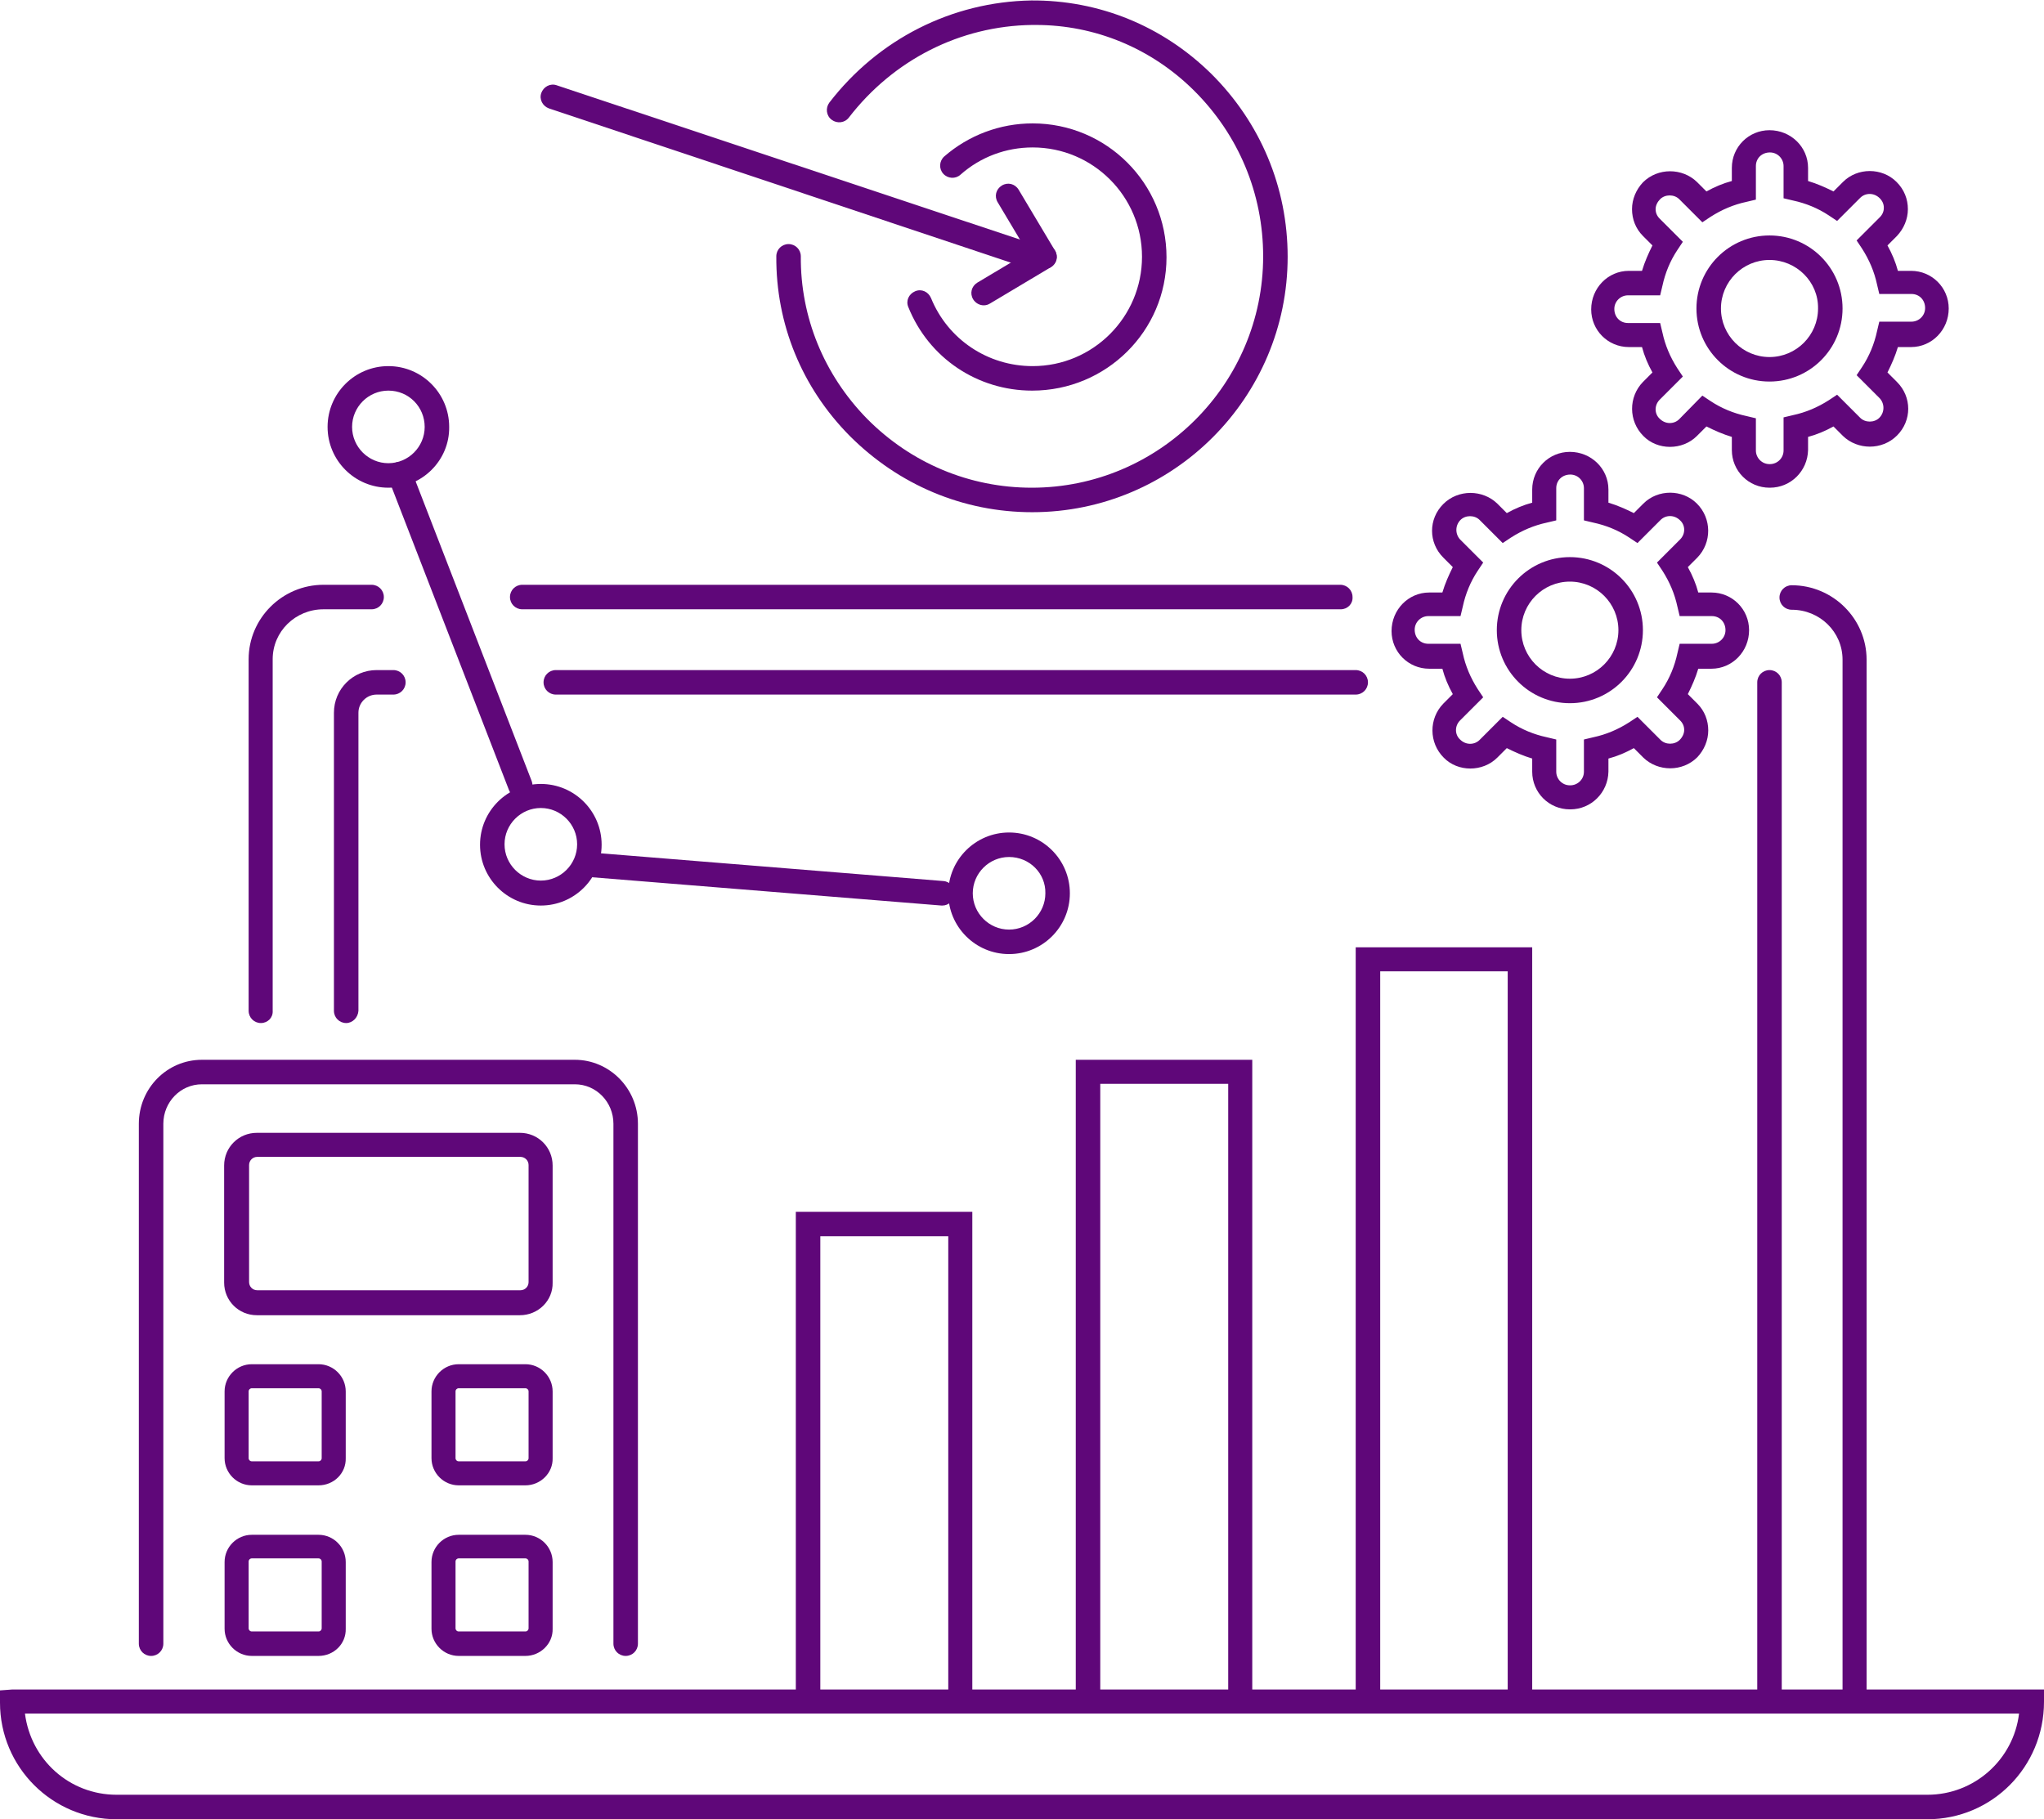 <?xml version="1.0" encoding="UTF-8" standalone="no"?><svg xmlns="http://www.w3.org/2000/svg" xmlns:xlink="http://www.w3.org/1999/xlink" baseProfile="tiny" fill="#5f0779" height="401" preserveAspectRatio="xMidYMid meet" version="1" viewBox="36.8 52.0 450.5 401.0" width="450.5" zoomAndPan="magnify"><g><g id="change1_1"><path d="M445.6,427.7c-1.5,0-2.7-1.2-2.7-2.7V197.4c0-6.1-5-11-11.2-11c-1.5,0-2.7-1.2-2.7-2.7c0-1.5,1.2-2.7,2.7-2.7 c9.1,0,16.5,7.4,16.5,16.4V425C448.3,426.5,447.1,427.7,445.6,427.7z" fill="inherit"/></g><g id="change1_26"><path d="M332.3,186.3H151.9c-1.5,0-2.7-1.2-2.7-2.7c0-1.5,1.2-2.7,2.7-2.7h180.3c1.5,0,2.7,1.2,2.7,2.7 C335,185.1,333.8,186.3,332.3,186.3z" fill="inherit"/></g><g id="change1_17"><path d="M94.3,277.5c-1.5,0-2.7-1.2-2.7-2.7v-77.5c0-9,7.4-16.4,16.5-16.4h10.6c1.5,0,2.7,1.2,2.7,2.7c0,1.5-1.2,2.7-2.7,2.7 h-10.6c-6.2,0-11.2,4.9-11.2,11v77.5C97,276.3,95.8,277.5,94.3,277.5z" fill="inherit"/></g><g id="change1_20"><path d="M113.1,277.5c-1.5,0-2.7-1.2-2.7-2.7v-65.7c0-5.2,4.2-9.4,9.4-9.4h3.7c1.5,0,2.7,1.2,2.7,2.7c0,1.5-1.2,2.7-2.7,2.7h-3.7 c-2.2,0-4,1.8-4,4v65.7C115.7,276.3,114.5,277.5,113.1,277.5z" fill="inherit"/></g><g id="change1_24"><path d="M335.6,205.1H159.3c-1.5,0-2.7-1.2-2.7-2.7c0-1.5,1.2-2.7,2.7-2.7h176.3c1.5,0,2.7,1.2,2.7,2.7 C338.3,203.9,337.1,205.1,335.6,205.1z" fill="inherit"/></g><g id="change1_18"><path d="M426.8,427.7c-1.5,0-2.7-1.2-2.7-2.7V202.4c0-1.5,1.2-2.7,2.7-2.7c1.5,0,2.7,1.2,2.7,2.7V425 C429.5,426.5,428.3,427.7,426.8,427.7z" fill="inherit"/></g><g><g id="change1_15"><path d="M174.7,417c-1.5,0-2.7-1.2-2.7-2.7V299.7c0-4.8-3.8-8.7-8.5-8.7H81.3c-4.7,0-8.5,3.9-8.5,8.7v114.6 c0,1.5-1.2,2.7-2.7,2.7c-1.5,0-2.7-1.2-2.7-2.7V299.7c0-7.8,6.2-14.1,13.9-14.1h82.2c7.6,0,13.9,6.3,13.9,14.1v114.6 C177.4,415.8,176.2,417,174.7,417z" fill="inherit"/></g><g id="change1_3"><path d="M151.4,341.9h-58c-4,0-7.2-3.2-7.2-7.2v-25.8c0-4,3.2-7.2,7.2-7.2h58c4,0,7.2,3.2,7.2,7.2v25.8 C158.7,338.7,155.4,341.9,151.4,341.9z M93.5,307c-1,0-1.8,0.8-1.8,1.8v25.8c0,1,0.8,1.8,1.8,1.8h58c1,0,1.8-0.8,1.8-1.8v-25.8 c0-1-0.8-1.8-1.8-1.8H93.5z" fill="inherit"/></g><g id="change1_9"><path d="M107,379.4H92.3c-3.3,0-6-2.7-6-6v-14.7c0-3.3,2.7-6,6-6H107c3.3,0,6,2.7,6,6v14.7C113.1,376.7,110.4,379.4,107,379.4z M92.3,358c-0.4,0-0.7,0.3-0.7,0.7v14.7c0,0.4,0.3,0.7,0.7,0.7H107c0.4,0,0.7-0.3,0.7-0.7v-14.7c0-0.4-0.3-0.7-0.7-0.7H92.3z" fill="inherit"/></g><g id="change1_16"><path d="M152.6,379.4h-14.7c-3.3,0-6-2.7-6-6v-14.7c0-3.3,2.7-6,6-6h14.7c3.3,0,6,2.7,6,6v14.7 C158.7,376.7,155.9,379.4,152.6,379.4z M137.9,358c-0.4,0-0.7,0.3-0.7,0.7v14.7c0,0.4,0.3,0.7,0.7,0.7h14.7 c0.4,0,0.7-0.3,0.7-0.7v-14.7c0-0.4-0.3-0.7-0.7-0.7H137.9z" fill="inherit"/></g><g id="change1_5"><path d="M107,417H92.3c-3.3,0-6-2.7-6-6v-14.7c0-3.3,2.7-6,6-6H107c3.3,0,6,2.7,6,6v14.7C113.1,414.3,110.4,417,107,417z M92.3,395.5c-0.4,0-0.7,0.3-0.7,0.7v14.7c0,0.4,0.3,0.7,0.7,0.7H107c0.4,0,0.7-0.3,0.7-0.7v-14.7c0-0.4-0.3-0.7-0.7-0.7H92.3z" fill="inherit"/></g><g id="change1_19"><path d="M152.6,417h-14.7c-3.3,0-6-2.7-6-6v-14.7c0-3.3,2.7-6,6-6h14.7c3.3,0,6,2.7,6,6v14.7C158.7,414.3,155.9,417,152.6,417z M137.9,395.5c-0.4,0-0.7,0.3-0.7,0.7v14.7c0,0.4,0.3,0.7,0.7,0.7h14.7c0.4,0,0.7-0.3,0.7-0.7v-14.7c0-0.4-0.3-0.7-0.7-0.7H137.9 z" fill="inherit"/></g></g><g><g id="change1_2"><path d="M264.3,164.9c-15.2,0-29.4-6-40.2-16.8c-10.6-10.7-16.3-24.7-16.2-39.6c0-1.5,1.2-2.7,2.7-2.7c0,0,0,0,0,0 c1.5,0,2.7,1.2,2.7,2.7c-0.1,13.4,5.1,26.1,14.6,35.8c9.7,9.8,22.6,15.2,36.3,15.2c28.1,0,51-22.9,51-51 c0-13.8-5.4-26.8-15.3-36.6c-9.4-9.3-21.8-14.4-34.8-14.4c-0.3,0-0.5,0-0.8,0c-15.9,0.2-30.6,7.7-40.4,20.4 c-0.9,1.2-2.6,1.4-3.8,0.5c-1.2-0.9-1.4-2.6-0.5-3.8c10.8-14,27-22.2,44.5-22.5C279,52,293,57.7,303.7,68.2 c10.9,10.8,16.9,25.1,16.9,40.4C320.6,139.6,295.4,164.9,264.3,164.9z" fill="inherit"/></g><g id="change1_13"><path d="M264.3,138.1c-12.1,0-22.8-7.2-27.3-18.4c-0.6-1.4,0.1-2.9,1.5-3.5c1.4-0.6,2.9,0.1,3.5,1.5c3.7,9.1,12.5,15,22.4,15 c13.3,0,24.1-10.8,24.1-24.1s-10.8-24.1-24.1-24.1c-5.9,0-11.5,2.1-15.9,6c-1.1,1-2.8,0.9-3.8-0.2c-1-1.1-0.9-2.8,0.2-3.8 c5.4-4.7,12.3-7.3,19.5-7.3c16.3,0,29.5,13.2,29.5,29.5S280.6,138.1,264.3,138.1z" fill="inherit"/></g><g id="change1_22"><path d="M264.3,111.3c-0.3,0-0.6,0-0.8-0.1L157.8,75.9c-1.4-0.5-2.2-2-1.7-3.4c0.5-1.4,2-2.2,3.4-1.7L265.2,106 c1.4,0.5,2.2,2,1.7,3.4C266.5,110.5,265.4,111.3,264.3,111.3z" fill="inherit"/></g><g id="change1_8"><path d="M267,111.3c-0.9,0-1.8-0.5-2.3-1.3l-8-13.4c-0.8-1.3-0.4-2.9,0.9-3.7c1.3-0.8,2.9-0.4,3.7,0.9l8,13.4 c0.8,1.3,0.4,2.9-0.9,3.7C267.9,111.1,267.5,111.3,267,111.3z" fill="inherit"/></g><g id="change1_4"><path d="M253.6,119.3c-0.9,0-1.8-0.5-2.3-1.3c-0.8-1.3-0.4-2.9,0.9-3.7l13.4-8c1.3-0.8,2.9-0.4,3.7,0.9c0.8,1.3,0.4,2.9-0.9,3.7 l-13.4,8C254.5,119.2,254.1,119.3,253.6,119.3z" fill="inherit"/></g></g><g><g id="change1_7"><path d="M248.5,427.7c-1.5,0-2.7-1.2-2.7-2.7V324.5h-28.2V425c0,1.5-1.2,2.7-2.7,2.7s-2.7-1.2-2.7-2.7V319.1h38.9V425 C251.2,426.5,250,427.7,248.5,427.7z" fill="inherit"/></g><g id="change1_29"><path d="M310.2,427.7c-1.5,0-2.7-1.2-2.7-2.7V290.9h-28.2V425c0,1.5-1.2,2.7-2.7,2.7s-2.7-1.2-2.7-2.7V285.6h38.9V425 C312.9,426.5,311.7,427.7,310.2,427.7z" fill="inherit"/></g><g id="change1_27"><path d="M371.8,427.7c-1.5,0-2.7-1.2-2.7-2.7V266.1H341V425c0,1.5-1.2,2.7-2.7,2.7s-2.7-1.2-2.7-2.7V260.8h38.9V425 C374.5,426.5,373.3,427.7,371.8,427.7z" fill="inherit"/></g></g><g><g id="change1_14"><path d="M259.2,262.3c-7.4,0-13.4-6-13.4-13.4s6-13.4,13.4-13.4c7.4,0,13.4,6,13.4,13.4S266.6,262.3,259.2,262.3z M259.2,240.9 c-4.4,0-8,3.6-8,8c0,4.4,3.6,8,8,8c4.4,0,8-3.6,8-8C267.3,244.5,263.7,240.9,259.2,240.9z" fill="inherit"/></g><g id="change1_28"><path d="M156,251.6c-7.4,0-13.4-6-13.4-13.4c0-7.4,6-13.4,13.4-13.4c7.4,0,13.4,6,13.4,13.4C169.4,245.6,163.4,251.6,156,251.6z M156,230.1c-4.4,0-8,3.6-8,8s3.6,8,8,8s8-3.6,8-8S160.4,230.1,156,230.1z" fill="inherit"/></g><g id="change1_11"><path d="M122.4,159.5c-7.4,0-13.4-6-13.4-13.4c0-7.4,6-13.4,13.4-13.4c7.4,0,13.4,6,13.4,13.4 C135.9,153.5,129.8,159.5,122.4,159.5z M122.4,138.1c-4.4,0-8,3.6-8,8s3.6,8,8,8c4.4,0,8-3.6,8-8S126.9,138.1,122.4,138.1z" fill="inherit"/></g><g id="change1_12"><path d="M244.5,251.6c-0.1,0-0.1,0-0.2,0l-77.8-6.3c-1.5-0.1-2.6-1.4-2.5-2.9s1.4-2.6,2.9-2.5l77.8,6.3c1.5,0.1,2.6,1.4,2.5,2.9 C247,250.5,245.9,251.6,244.5,251.6z" fill="inherit"/></g><g id="change1_10"><path d="M151.5,227.9c-1.1,0-2.1-0.7-2.5-1.7l-26.6-68.7c-0.5-1.4,0.2-2.9,1.5-3.5c1.4-0.5,2.9,0.2,3.5,1.5l26.6,68.7 c0.5,1.4-0.2,2.9-1.5,3.5C152.2,227.9,151.8,227.9,151.5,227.9z" fill="inherit"/></g></g><g><g><g id="change1_30"><path d="M426.9,159.5h-0.1c-4.6,0-8.3-3.7-8.3-8.3v-2.9c-2-0.6-3.8-1.4-5.6-2.3l-2.1,2.1c-3.2,3.2-8.7,3.2-11.8,0 c-3.3-3.3-3.3-8.6-0.1-11.9l2.1-2.1c-1-1.8-1.8-3.7-2.3-5.6h-2.9c-4.6,0-8.3-3.7-8.3-8.3c0-4.7,3.7-8.5,8.3-8.5h2.9 c0.6-2,1.4-3.8,2.3-5.6l-2.1-2.1c-1.6-1.6-2.4-3.7-2.4-5.9c0-2.2,0.9-4.3,2.4-5.9c3.3-3.3,8.7-3.2,11.9-0.1l2.1,2.1 c1.8-1,3.7-1.8,5.6-2.3v-2.9c0-4.6,3.7-8.3,8.3-8.3c4.7,0,8.5,3.7,8.5,8.3v2.9c2,0.6,3.8,1.4,5.6,2.3l2.1-2.1 c3.2-3.2,8.6-3.2,11.8,0c1.7,1.7,2.5,3.8,2.5,6c0,2.2-0.9,4.3-2.4,5.9l-2.1,2.1c1,1.8,1.8,3.7,2.3,5.6h2.9 c4.6,0,8.3,3.7,8.3,8.3c0,4.7-3.7,8.5-8.3,8.5h-2.9c-0.6,2-1.4,3.8-2.3,5.6l2.1,2.1c3.3,3.3,3.3,8.5,0,11.8 c-3.3,3.3-8.7,3.2-11.9,0.1l-2.1-2.1c-1.8,1-3.7,1.8-5.6,2.3v2.9C435.2,155.8,431.5,159.5,426.9,159.5z M412,139.2l1.8,1.2 c2.4,1.6,5.1,2.7,7.9,3.3l2.1,0.5v7.1c0,1.6,1.3,3,3,3h0.1c1.6,0,3-1.3,3-3V144l2.1-0.5c2.8-0.6,5.4-1.7,7.9-3.3l1.8-1.2 l5.1,5.1c1.1,1.1,3.1,1.1,4.2,0c1.2-1.2,1.2-3.1,0.1-4.3l-5.1-5.1l1.2-1.8c1.6-2.4,2.7-5.1,3.3-7.9l0.5-2.1h7.1c1.6,0,3-1.3,3-3 c0-1.8-1.3-3.1-3-3.1h-7.1l-0.5-2.1c-0.6-2.8-1.7-5.4-3.3-7.9l-1.2-1.8l5.1-5.1c0.6-0.6,0.9-1.3,0.9-2.1s-0.3-1.5-0.9-2.1 c-1.3-1.3-3.2-1.2-4.3-0.1l-5.1,5.1l-1.8-1.2c-2.4-1.6-5.1-2.7-7.9-3.3l-2.1-0.5v-7.1c0-1.6-1.3-3-3-3c-1.8,0-3.1,1.3-3.1,3V96 l-2.1,0.5c-2.8,0.6-5.4,1.7-7.9,3.3l-1.8,1.2l-5.1-5.1c-1.1-1.1-3.1-1.1-4.2,0c-0.6,0.6-1,1.4-1,2.2s0.3,1.5,0.9,2.1l5.1,5.1 l-1.2,1.8c-1.6,2.4-2.7,5.1-3.3,7.9l-0.5,2.1h-7.1c-1.6,0-3,1.3-3,3c0,1.8,1.3,3.1,3,3.1h7.1l0.5,2.1c0.6,2.8,1.7,5.4,3.3,7.9 l1.2,1.8l-5.1,5.1c-1.2,1.2-1.2,3.1,0,4.2c1.3,1.3,3.2,1.2,4.3,0.1L412,139.2z" fill="inherit"/></g><g id="change1_21"><path d="M426.8,136.1c-8.9,0-16.1-7.2-16.1-16.1s7.2-16.1,16.1-16.1c8.9,0,16.1,7.2,16.1,16.1S435.7,136.1,426.8,136.1z M426.8,109.3c-5.9,0-10.7,4.8-10.7,10.7c0,5.9,4.8,10.7,10.7,10.7s10.7-4.8,10.7-10.7C437.6,114.1,432.7,109.3,426.8,109.3z" fill="inherit"/></g></g><g><g id="change1_25"><path d="M382.9,230.4h-0.1c-4.6,0-8.3-3.7-8.3-8.3v-2.9c-2-0.6-3.8-1.4-5.6-2.3l-2.1,2.1c-3.2,3.2-8.7,3.2-11.8,0 c-3.3-3.3-3.3-8.6-0.1-11.9l2.1-2.1c-1-1.8-1.8-3.7-2.3-5.6h-2.9c-4.6,0-8.3-3.7-8.3-8.3c0-4.7,3.7-8.5,8.3-8.5h2.9 c0.6-2,1.4-3.8,2.3-5.6l-2.1-2.1c-3.3-3.3-3.3-8.5,0-11.8c3.3-3.3,8.7-3.2,11.9-0.1l2.1,2.1c1.8-1,3.7-1.8,5.6-2.3v-2.9 c0-4.6,3.7-8.3,8.3-8.3c4.7,0,8.5,3.7,8.5,8.3v2.9c2,0.6,3.8,1.4,5.6,2.3l2.1-2.1c3.2-3.2,8.6-3.2,11.8,0 c3.3,3.3,3.3,8.6,0.1,11.9l-2.1,2.1c1,1.8,1.8,3.7,2.3,5.6h2.9c4.6,0,8.3,3.7,8.3,8.3c0,4.7-3.7,8.5-8.3,8.5h-2.9 c-0.6,2-1.4,3.8-2.3,5.6l2.1,2.1c1.6,1.6,2.4,3.7,2.4,5.9c0,2.2-0.9,4.3-2.4,5.9c-3.3,3.3-8.7,3.2-11.9,0.1l-2.1-2.1 c-1.8,1-3.7,1.8-5.6,2.3v2.9C391.2,226.7,387.5,230.4,382.9,230.4z M368,210l1.8,1.2c2.4,1.6,5.1,2.7,7.9,3.3l2.1,0.5v7.1 c0,1.6,1.3,3,3,3h0.1c1.6,0,3-1.3,3-3v-7.1l2.1-0.5c2.8-0.6,5.4-1.7,7.9-3.3l1.8-1.2l5.1,5.1c1.1,1.1,3.1,1.1,4.2,0 c0.6-0.6,1-1.4,1-2.2c0-0.8-0.3-1.5-0.9-2.1l-5.1-5.1l1.2-1.8c1.6-2.4,2.7-5.1,3.3-7.9l0.5-2.1h7.1c1.6,0,3-1.3,3-3 c0-1.8-1.3-3.1-3-3.1h-7.1l-0.5-2.1c-0.6-2.8-1.7-5.4-3.3-7.9l-1.2-1.8l5.1-5.1c1.2-1.2,1.2-3.1,0-4.2c-1.3-1.3-3.2-1.2-4.3-0.1 l-5.1,5.1l-1.8-1.2c-2.4-1.6-5.1-2.7-7.9-3.3l-2.1-0.5v-7.1c0-1.6-1.3-3-3-3c-1.8,0-3.1,1.3-3.1,3v7.1l-2.1,0.5 c-2.8,0.6-5.4,1.7-7.9,3.3l-1.8,1.2l-5.1-5.1c-1.1-1.1-3.1-1.1-4.2,0c-1.2,1.2-1.2,3.1-0.1,4.3l5.1,5.1l-1.2,1.8 c-1.6,2.4-2.7,5.1-3.3,7.9l-0.5,2.1h-7.1c-1.6,0-3,1.3-3,3c0,1.8,1.3,3.1,3,3.1h7.1l0.5,2.1c0.6,2.8,1.7,5.4,3.3,7.9l1.2,1.8 l-5.1,5.1c-1.2,1.2-1.2,3.1,0,4.2c1.3,1.3,3.2,1.2,4.3,0.1L368,210z" fill="inherit"/></g><g id="change1_6"><path d="M382.8,207c-8.9,0-16.1-7.2-16.1-16.1c0-8.9,7.2-16.1,16.1-16.1c8.9,0,16.1,7.2,16.1,16.1 C398.9,199.8,391.7,207,382.8,207z M382.8,180.2c-5.9,0-10.7,4.8-10.7,10.7c0,5.9,4.8,10.7,10.7,10.7c5.9,0,10.7-4.8,10.7-10.7 C393.5,185,388.7,180.2,382.8,180.2z" fill="inherit"/></g></g></g><g id="change1_23"><path d="M461.6,453H62.5c-14.2,0-25.7-11.5-25.7-25.7v-2.7l2.7-0.2h447.8v2.7C487.3,441.5,475.8,453,461.6,453z M42.3,429.7 c1.3,10.2,9.8,17.9,20.2,17.9h399.1c10.4,0,19-7.8,20.2-17.9H42.3z" fill="inherit"/></g></g></svg>